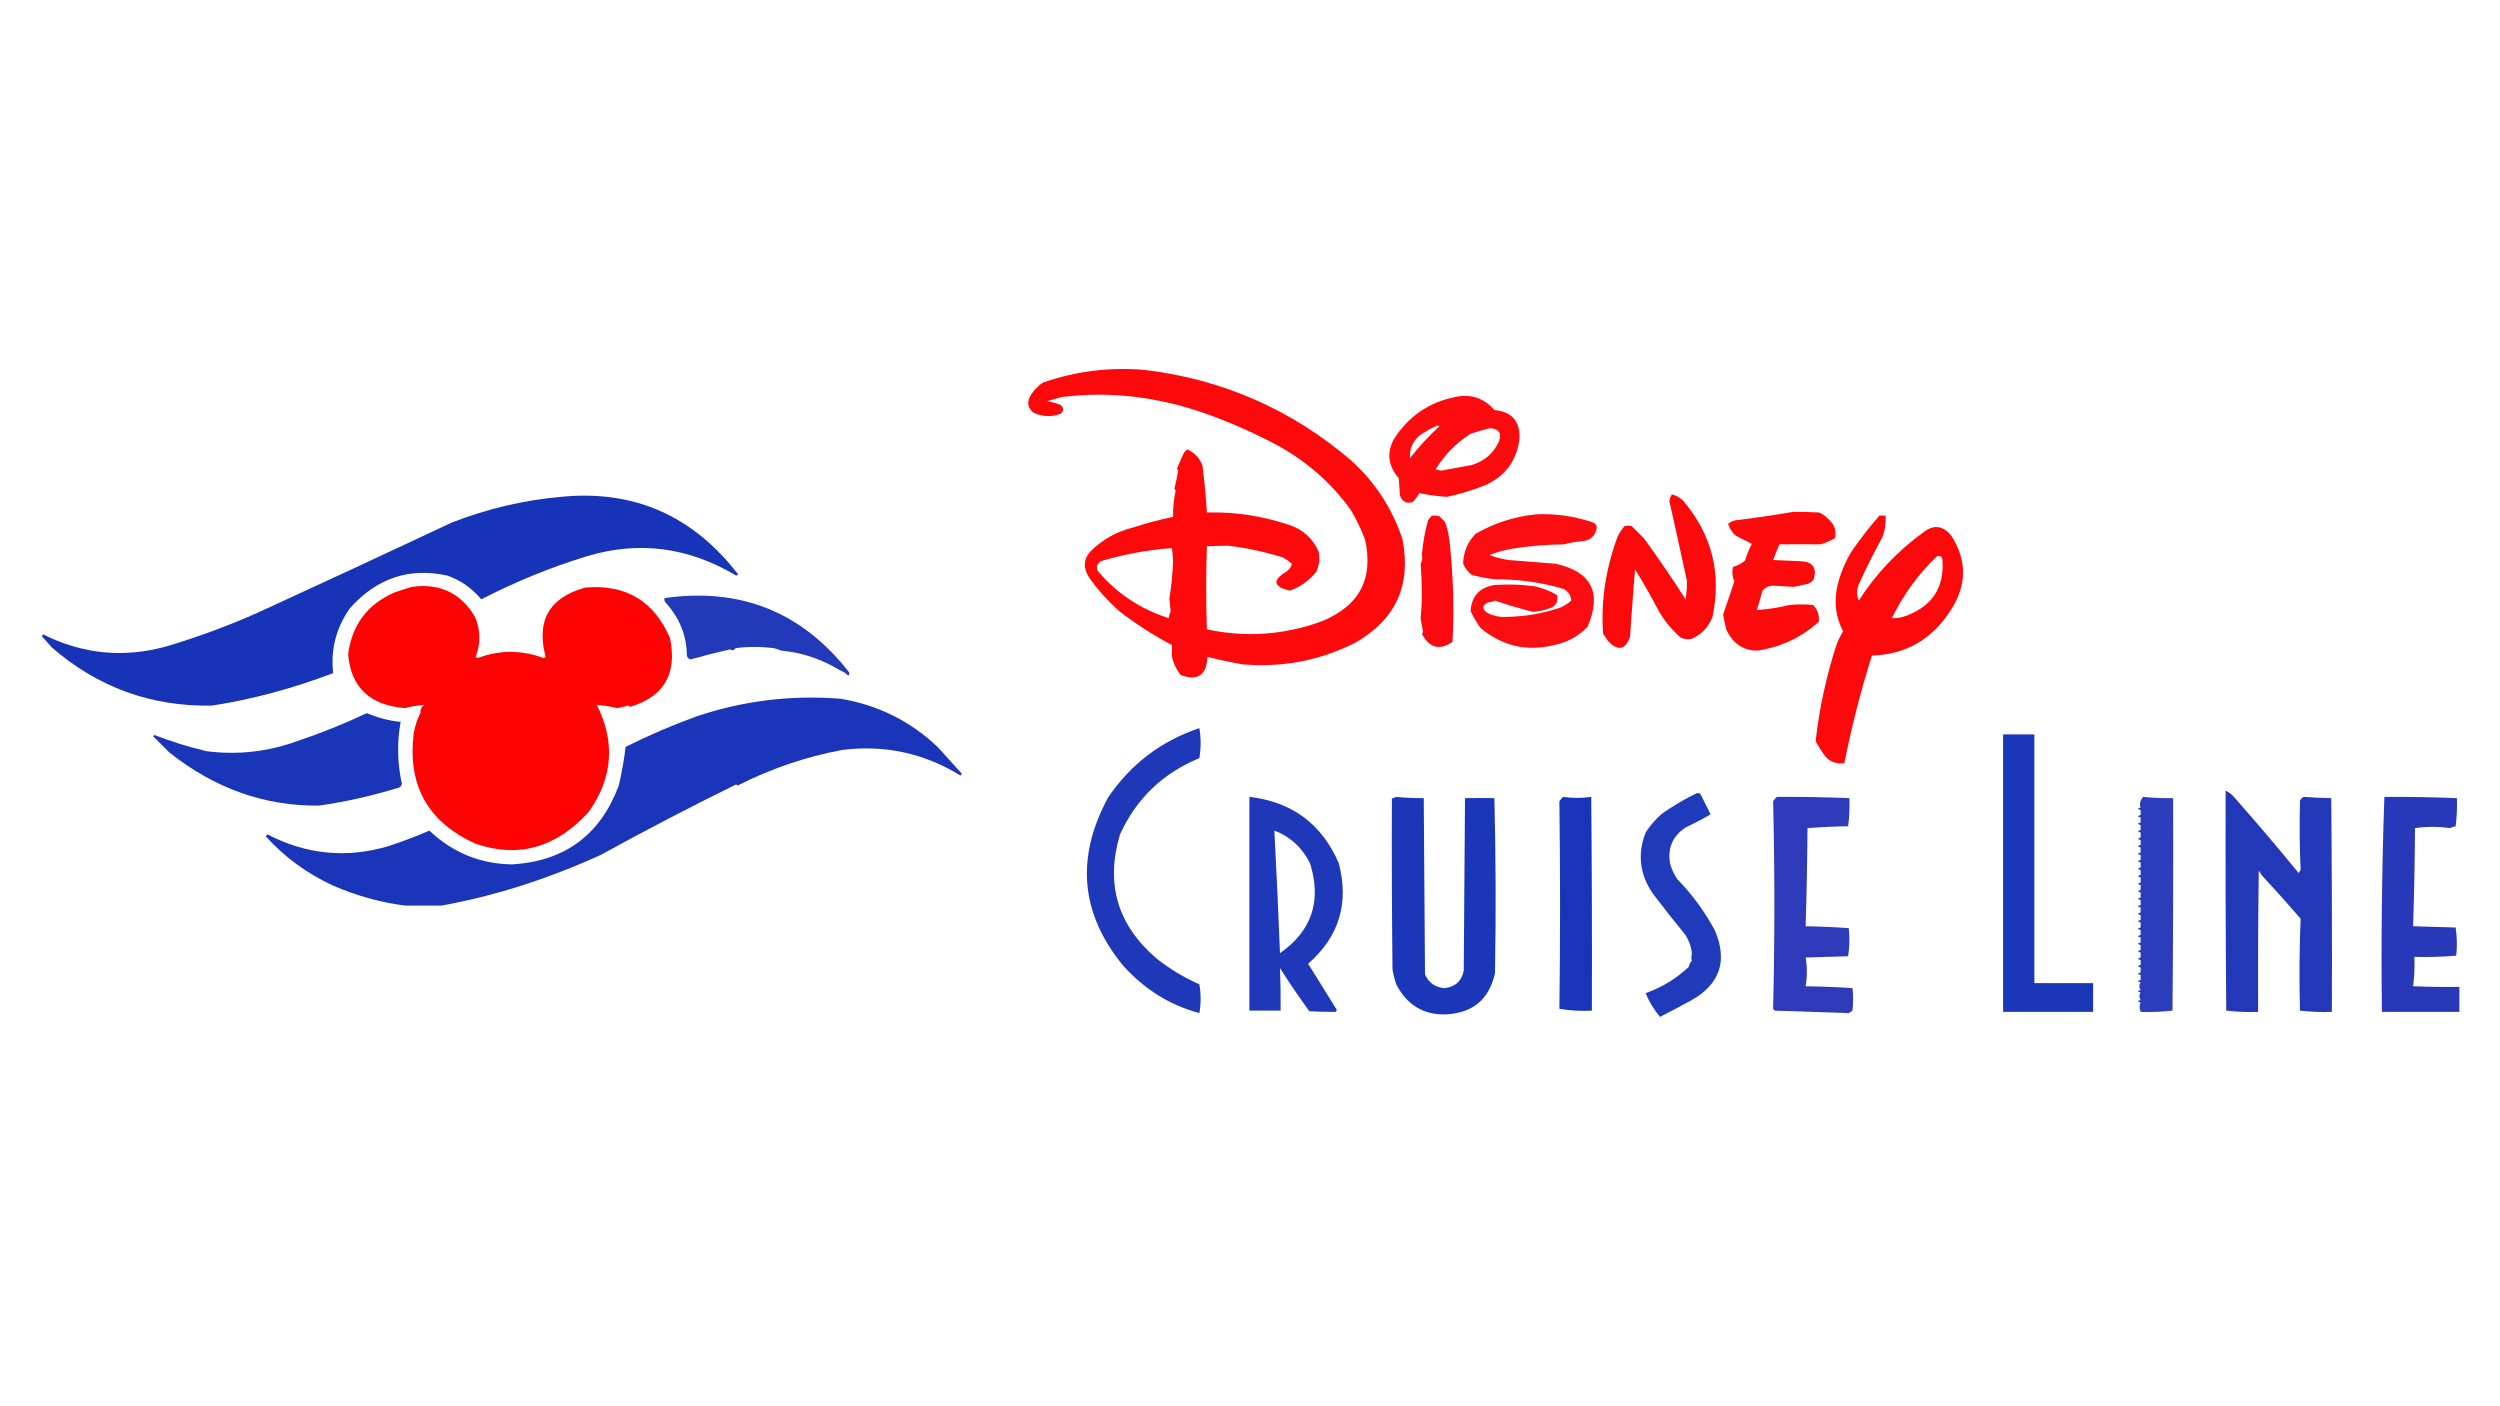 <?xml version="1.0" encoding="UTF-8"?> <svg xmlns="http://www.w3.org/2000/svg" xmlns:xlink="http://www.w3.org/1999/xlink" version="1.1" width="2000px" height="1125px" style="shape-rendering:geometricPrecision; text-rendering:geometricPrecision; image-rendering:optimizeQuality; fill-rule:evenodd; clip-rule:evenodd"><g><path style="opacity:0.961" fill="#fd0004" d="M 963.5,330.5 C 925.451,317.293 887.618,312.959 850,317.5C 845.844,318.582 841.678,319.748 837.5,321C 841.305,321.534 844.971,322.534 848.5,324C 851.167,326.333 851.167,328.667 848.5,331C 841.171,333.823 833.837,333.49 826.5,330C 821.831,325.794 821.331,320.961 825,315.5C 827.5,311.667 830.667,308.5 834.5,306C 861.078,296.824 888.411,293.491 916.5,296C 978.506,303.678 1033.17,327.678 1080.5,368C 1099.96,385.468 1113.8,406.634 1122,431.5C 1129.14,468.037 1116.64,495.537 1084.5,514C 1056.32,528.344 1026.16,534.177 994,531.5C 984.6,529.822 975.267,527.822 966,525.5C 965.347,540.149 958.18,544.983 944.5,540C 941.019,535.569 938.686,530.569 937.5,525C 937.607,521.935 937.607,518.935 937.5,516C 922.715,508.214 908.715,499.214 895.5,489C 885.836,480.384 877.669,471.218 871,461.5C 866.482,454.266 866.815,447.599 872,441.5C 881.6,431.78 893.1,425.28 906.5,422C 917.019,418.537 927.685,415.704 938.5,413.5C 938.297,406.68 938.964,399.68 940.5,392.5C 940.291,391.914 939.957,391.414 939.5,391C 940.758,386.16 941.758,381.327 942.5,376.5C 942.291,375.914 941.957,375.414 941.5,375C 943.327,370.862 945.16,366.695 947,362.5C 947.779,361.272 948.779,360.272 950,359.5C 955.713,362.215 959.713,366.548 962,372.5C 963.551,385.006 964.718,397.506 965.5,410C 987.832,409.385 1009.83,412.718 1031.5,420C 1042.56,423.734 1050.4,430.9 1055,441.5C 1056.01,447.064 1055.34,452.398 1053,457.5C 1047.34,464.486 1040.34,469.486 1032,472.5C 1018.43,469.396 1017.6,464.23 1029.5,457C 1031.58,455.499 1032.92,453.499 1033.5,451C 1031.37,449.098 1029.04,447.431 1026.5,446C 1011.37,441.314 996.534,438.148 982,436.5C 976.978,436.601 971.478,436.768 965.5,437C 964.744,459.096 964.744,481.263 965.5,503.5C 996.803,510.154 1027.47,507.987 1057.5,497C 1087.58,484.686 1099.08,462.853 1092,431.5C 1088.93,423.497 1085.26,415.83 1081,408.5C 1065.57,386.784 1045.74,369.284 1021.5,356C 1002.48,345.969 983.145,337.469 963.5,330.5 Z M 937.5,438.5 C 937.993,441.901 938.326,445.401 938.5,449C 938.055,459.085 937.055,469.085 935.5,479C 935.813,481.971 936.146,485.304 936.5,489C 935.751,490.734 935.251,492.567 935,494.5C 912.241,487.3 893.241,474.633 878,456.5C 876.959,453.364 877.793,450.864 880.5,449C 899.255,443.347 918.255,439.847 937.5,438.5 Z"></path></g><g><path style="opacity:0.955" fill="#fc0105" d="M 1164.5,317.5 C 1177,315.031 1187.33,318.531 1195.5,328C 1209.91,329.456 1216.57,337.456 1215.5,352C 1213.04,368.926 1204.04,380.926 1188.5,388C 1178.44,392.076 1168.11,395.243 1157.5,397.5C 1150,396.995 1142.67,395.995 1135.5,394.5C 1134.08,397.009 1132.41,399.343 1130.5,401.5C 1125.46,403.203 1121.96,401.536 1120,396.5C 1119.67,391.833 1119.33,387.167 1119,382.5C 1110.55,372.843 1109.22,362.509 1115,351.5C 1126.69,333.077 1143.19,321.744 1164.5,317.5 Z M 1149.5,340.5 C 1150.24,340.369 1150.91,340.536 1151.5,341C 1142.93,348.9 1135.1,357.4 1128,366.5C 1127.5,358.325 1130.67,351.825 1137.5,347C 1141.43,344.536 1145.43,342.369 1149.5,340.5 Z M 1148.5,375.5 C 1155.62,363.878 1164.96,354.378 1176.5,347C 1181.33,345.356 1186.5,343.856 1192,342.5C 1199.29,343.109 1201.62,346.776 1199,353.5C 1194.63,362.789 1187.47,368.955 1177.5,372C 1169.33,373.5 1161.17,375 1153,376.5C 1151.47,376.227 1149.97,375.894 1148.5,375.5 Z"></path></g><g><path style="opacity:0.051" fill="#941962" d="M 963.5,330.5 C 962.833,331.167 962.833,331.167 963.5,330.5 Z"></path></g><g><path style="opacity:0.961" fill="#fc0004" d="M 1337.5,395.5 C 1340.93,396.381 1343.93,398.048 1346.5,400.5C 1369.54,427.646 1377.37,458.646 1370,493.5C 1366.89,501.605 1361.39,507.439 1353.5,511C 1350.37,511.79 1347.37,511.457 1344.5,510C 1336.34,502.793 1330.01,494.793 1325.5,486C 1320.06,475.621 1314.23,465.454 1308,455.5C 1306.58,473.493 1305.24,491.493 1304,509.5C 1300.42,519.695 1294.75,521.028 1287,513.5C 1285.41,511.368 1283.91,509.202 1282.5,507C 1280.6,481.364 1284.43,455.53 1294,429.5C 1295.47,426.416 1297.3,423.583 1299.5,421C 1301.5,420.333 1303.5,420.333 1305.5,421C 1308.67,424.167 1311.83,427.333 1315,430.5C 1326.66,446.486 1337.83,462.82 1348.5,479.5C 1349.3,474.381 1349.63,469.381 1349.5,464.5C 1345.06,443.839 1340.39,422.673 1335.5,401C 1335.76,398.991 1336.42,397.157 1337.5,395.5 Z"></path></g><g><path style="opacity:0.962" fill="#0f2db6" d="M 448.5,397.5 C 506.764,391.6 554.097,412.267 590.5,459.5C 590,459.833 589.5,460.167 589,460.5C 550.779,437.662 510.945,432.495 469.5,445C 440.283,453.96 412.116,465.46 385,479.5C 377.725,470.697 368.725,464.364 358,460.5C 327.537,453.764 301.537,462.431 280,486.5C 268.923,502.142 264.423,519.476 266.5,538.5C 234.015,550.859 201.682,559.526 169.5,564.5C 120.87,565.346 78.203,549.846 41.5,518C 38.825,514.967 36.159,511.967 33.5,509C 33.833,508.5 34.167,508 34.5,507.5C 66.285,523.432 99.285,526.598 133.5,517C 158.439,509.577 182.772,500.577 206.5,490C 258.287,466.273 309.953,442.273 361.5,418C 389.945,406.978 418.945,400.145 448.5,397.5 Z"></path></g><g><path style="opacity:0.96" fill="#fd0104" d="M 1434.5,409.5 C 1441.3,409.43 1448.3,409.597 1455.5,410C 1460.28,412.45 1464.12,415.95 1467,420.5C 1468.48,423.702 1468.82,427.036 1468,430.5C 1464.23,432.755 1460.23,434.422 1456,435.5C 1445.27,435.332 1434.43,435.332 1423.5,435.5C 1421.73,439.634 1420.07,443.801 1418.5,448C 1425.83,448.333 1433.17,448.667 1440.5,449C 1450.18,449.347 1453.68,454.181 1451,463.5C 1449.79,465.049 1448.29,466.215 1446.5,467C 1442.63,467.836 1438.79,468.669 1435,469.5C 1428.71,469.193 1423.05,468.859 1418,468.5C 1414.73,468.696 1412.07,470.03 1410,472.5C 1408.57,477.718 1407.07,482.884 1405.5,488C 1414.24,487.455 1422.91,486.121 1431.5,484C 1437.83,483.333 1444.17,483.333 1450.5,484C 1454.17,487.824 1455.67,492.324 1455,497.5C 1440.99,510.006 1424.65,517.672 1406,520.5C 1394.58,520.564 1386.24,514.897 1381,503.5C 1379.95,499.288 1379.12,495.288 1378.5,491.5C 1381.6,482.687 1384.6,473.854 1387.5,465C 1385.79,461.262 1385.46,457.428 1386.5,453.5C 1390.07,452.494 1393.24,450.828 1396,448.5C 1397.43,443.815 1399.26,439.315 1401.5,435C 1397.12,432.929 1392.79,430.763 1388.5,428.5C 1385.61,425.891 1383.61,422.724 1382.5,419C 1384.81,417.133 1387.47,416.133 1390.5,416C 1405.35,414.133 1420.02,411.966 1434.5,409.5 Z"></path></g><g><path style="opacity:0.961" fill="#fb0108" d="M 1145.5,412.5 C 1147.53,412.338 1149.53,412.505 1151.5,413C 1153,414.5 1154.5,416 1156,417.5C 1158.23,423.64 1159.56,429.974 1160,436.5C 1162.67,462.145 1163.33,487.812 1162,513.5C 1151.64,520.581 1143.47,518.414 1137.5,507C 1137.96,506.586 1138.29,506.086 1138.5,505.5C 1137.87,501.966 1137.2,498.466 1136.5,495C 1137.78,481.749 1137.78,467.082 1136.5,451C 1137.84,448.676 1138.18,446.342 1137.5,444C 1138.27,434.542 1139.93,425.208 1142.5,416C 1143.54,414.826 1144.54,413.659 1145.5,412.5 Z"></path></g><g><path style="opacity:0.948" fill="#fc0105" d="M 1228.5,411.5 C 1243.77,410.666 1259.11,412.833 1274.5,418C 1276.22,418.775 1277.22,420.108 1277.5,422C 1276.42,428.738 1272.42,432.405 1265.5,433C 1260.55,433.388 1255.72,434.221 1251,435.5C 1237.43,435.59 1223.6,436.757 1209.5,439C 1203.33,440.056 1197.33,441.723 1191.5,444C 1196.37,445.802 1201.37,447.135 1206.5,448C 1219.17,449 1231.83,450 1244.5,451C 1273.28,457.389 1281.78,474.222 1270,501.5C 1262.71,509.062 1253.88,513.896 1243.5,516C 1221.71,521.471 1202.04,516.971 1184.5,502.5C 1181.46,498.248 1178.79,493.748 1176.5,489C 1177.14,477.024 1183.47,470.024 1195.5,468C 1206.2,467.262 1216.87,467.596 1227.5,469C 1233.88,470.35 1239.88,472.683 1245.5,476C 1246.73,480.228 1245.4,483.561 1241.5,486C 1236.68,487.865 1231.68,489.032 1226.5,489.5C 1216.19,486.923 1206.02,483.923 1196,480.5C 1194.27,481.249 1192.43,481.749 1190.5,482C 1185.67,484.135 1185.34,486.801 1189.5,490C 1194.47,492.743 1199.81,493.909 1205.5,493.5C 1220.23,493.253 1234.57,490.753 1248.5,486C 1251.6,484.561 1254.44,482.727 1257,480.5C 1256.73,476.155 1254.56,472.988 1250.5,471C 1232.54,465.809 1214.54,463.309 1196.5,463.5C 1190.09,462.741 1183.76,461.574 1177.5,460C 1174.37,457.55 1172.04,454.55 1170.5,451C 1170.72,441.675 1174.05,433.675 1180.5,427C 1195.49,418.424 1211.49,413.258 1228.5,411.5 Z"></path></g><g><path style="opacity:0.964" fill="#fd0003" d="M 1503.5,412.5 C 1505.17,412.5 1506.83,412.5 1508.5,412.5C 1508.85,418.345 1508.02,424.012 1506,429.5C 1499.23,441.941 1492.89,454.608 1487,467.5C 1485.25,471.868 1485.25,476.202 1487,480.5C 1500.76,459.075 1517.93,440.908 1538.5,426C 1546.81,419.451 1554.31,420.284 1561,428.5C 1573.59,448.112 1573.59,467.778 1561,487.5C 1546.21,511.186 1525.05,523.519 1497.5,524.5C 1488.6,552.747 1481.27,581.414 1475.5,610.5C 1469.74,611.469 1464.74,609.802 1460.5,605.5C 1457.56,601.522 1454.89,597.355 1452.5,593C 1455.4,566.901 1460.9,541.401 1469,516.5C 1470.43,512.469 1472.27,508.636 1474.5,505C 1467.97,492.712 1466.81,479.212 1471,464.5C 1473.37,456.386 1476.7,448.72 1481,441.5C 1487.95,431.386 1495.45,421.719 1503.5,412.5 Z M 1513.5,494.5 C 1522.57,475.918 1534.57,459.418 1549.5,445C 1552.38,444.205 1553.88,445.371 1554,448.5C 1555.34,469.656 1546.17,484.156 1526.5,492C 1522.37,493.9 1518.03,494.733 1513.5,494.5 Z"></path></g><g><path style="opacity:0.988" fill="#fe0001" d="M 329.5,469.5 C 351.814,466.41 368.647,474.41 380,493.5C 384.495,504.105 384.662,514.772 380.5,525.5C 381,525.833 381.5,526.167 382,526.5C 399.656,519.835 417.322,519.835 435,526.5C 435.5,526.167 436,525.833 436.5,525.5C 428.773,496.393 439.44,477.893 468.5,470C 500.85,467.394 523.35,480.894 536,510.5C 541.936,539.008 531.269,557.341 504,565.5C 503.586,565.043 503.086,564.709 502.5,564.5C 499.63,565.122 496.796,565.789 494,566.5C 488.555,565.175 483.055,564.342 477.5,564C 492.405,593.753 490.238,622.253 471,649.5C 444.926,678.197 414.759,686.697 380.5,675C 342.301,657.766 325.801,628.266 331,586.5C 331.993,580.683 333.826,575.183 336.5,570C 336.028,567.601 337.028,565.601 339.5,564C 334.259,564.234 329.093,565.068 324,566.5C 295.932,564.242 280.765,549.909 278.5,523.5C 281.512,499.993 293.845,483.493 315.5,474C 320.254,472.358 324.921,470.858 329.5,469.5 Z"></path></g><g><path style="opacity:0.94" fill="#152db5" d="M 672.5,536.5 C 657.342,527.281 641.509,521.948 625,520.5C 623.077,519.684 621.077,519.017 619,518.5C 608.812,517.23 598.645,517.23 588.5,518.5C 587.203,520.367 585.703,520.7 584,519.5C 573.441,521.931 562.941,524.598 552.5,527.5C 550.833,527.167 549.833,526.167 549.5,524.5C 549.363,508.339 543.53,494.006 532,481.5C 531.517,480.552 531.351,479.552 531.5,478.5C 592.282,469.828 641.449,489.495 679,537.5C 679.749,538.635 679.583,539.635 678.5,540.5C 676.786,538.65 674.786,537.316 672.5,536.5 Z"></path></g><g><path style="opacity:0.051" fill="#941962" d="M 672.5,536.5 C 671.833,537.167 671.833,537.167 672.5,536.5 Z"></path></g><g><path style="opacity:0.959" fill="#112db6" d="M 266.5,708.5 C 245.834,698.998 227.834,685.832 212.5,669C 213,668.5 213.5,668 214,667.5C 244.891,683.627 277.058,686.794 310.5,677C 321.695,673.324 332.695,669.158 343.5,664.5C 362.349,682.269 384.516,691.269 410,691.5C 451.965,688.866 480.298,667.866 495,628.5C 497.496,617.829 499.329,607.496 500.5,597.5C 519.035,588.232 538.035,580.065 557.5,573C 594.894,560.534 633.227,555.867 672.5,559C 702.597,564.048 728.597,577.048 750.5,598C 756.831,604.992 763.165,611.992 769.5,619C 769.167,619.5 768.833,620 768.5,620.5C 739.247,602.483 707.58,595.649 673.5,600C 644.493,605.448 616.66,614.948 590,628.5C 589.667,628.167 589.333,627.833 589,627.5C 552.356,645.493 516.189,664.326 480.5,684C 437.389,703.521 394.889,717.021 353,724.5C 343.829,724.429 334.329,724.429 324.5,724.5C 304.8,722.065 285.466,716.732 266.5,708.5 Z"></path></g><g><path style="opacity:0.955" fill="#0f2db6" d="M 293.5,570.5 C 302.124,574.226 311.124,576.559 320.5,577.5C 317.541,594.074 317.875,610.574 321.5,627C 321.245,628.326 320.578,629.326 319.5,630C 297.567,636.713 276.067,641.546 255,644.5C 211.615,644.926 171.781,630.76 135.5,602C 131.167,597.667 126.833,593.333 122.5,589C 122.833,588.667 123.167,588.333 123.5,588C 137.07,593.298 151.07,597.632 165.5,601C 190.117,604.09 214.117,601.423 237.5,593C 256.706,586.549 275.372,579.049 293.5,570.5 Z"></path></g><g><path style="opacity:0.943" fill="#122db6" d="M 898.5,772.5 C 864.383,730.93 860.383,686.096 886.5,638C 904.524,611.309 928.857,592.809 959.5,582.5C 960.833,590.5 960.833,598.5 959.5,606.5C 930.291,618.544 909.124,638.877 896,667.5C 884.19,707.07 894.023,740.237 925.5,767C 935.914,775.225 947.248,782.058 959.5,787.5C 960.833,795.167 960.833,802.833 959.5,810.5C 936.022,804.245 915.689,791.578 898.5,772.5 Z"></path></g><g><path style="opacity:0.956" fill="#102db6" d="M 1602.5,587.5 C 1610.83,587.5 1619.17,587.5 1627.5,587.5C 1627.5,653.833 1627.5,720.167 1627.5,786.5C 1643.17,786.5 1658.83,786.5 1674.5,786.5C 1674.5,794.167 1674.5,801.833 1674.5,809.5C 1650.5,809.5 1626.5,809.5 1602.5,809.5C 1602.5,735.5 1602.5,661.5 1602.5,587.5 Z"></path></g><g><path style="opacity:0.948" fill="#182db5" d="M 1811.5,702.5 C 1809.78,700.747 1808.28,698.747 1807,696.5C 1806.5,734.165 1806.33,771.832 1806.5,809.5C 1797.91,809.817 1789.41,809.483 1781,808.5C 1780.5,749.834 1780.33,691.168 1780.5,632.5C 1783.36,633.834 1785.86,635.834 1788,638.5C 1805.38,658.206 1822.38,678.206 1839,698.5C 1839.37,697.584 1839.87,696.75 1840.5,696C 1839.69,678.129 1839.52,659.629 1840,640.5C 1840.67,639.167 1841.67,638.167 1843,637.5C 1850.42,638.074 1857.75,638.407 1865,638.5C 1865.5,695.499 1865.67,752.499 1865.5,809.5C 1856.91,809.817 1848.41,809.483 1840,808.5C 1839.32,783.94 1839.48,759.44 1840.5,735C 1831.29,724.262 1821.63,713.429 1811.5,702.5 Z"></path></g><g><path style="opacity:0.936" fill="#112db6" d="M 1357.5,634.5 C 1358.68,634.281 1359.68,634.614 1360.5,635.5C 1363.17,640.833 1365.83,646.167 1368.5,651.5C 1362.03,655.238 1355.36,658.738 1348.5,662C 1338.2,668.775 1334.03,678.275 1336,690.5C 1337.19,695.213 1339.19,699.547 1342,703.5C 1353.93,715.764 1363.93,729.43 1372,744.5C 1382.18,768.624 1376.01,787.124 1353.5,800C 1345.05,804.642 1336.55,809.142 1328,813.5C 1323.01,807.461 1319.18,801.127 1316.5,794.5C 1329.54,789.902 1341.04,782.902 1351,773.5C 1351.36,771.579 1352.19,769.912 1353.5,768.5C 1352.93,766.84 1352.93,765.006 1353.5,763C 1353.13,757.663 1351.29,752.496 1348,747.5C 1339.09,736.682 1330.43,725.682 1322,714.5C 1311.7,699.221 1309.87,683.054 1316.5,666C 1320.09,660.404 1324.43,655.404 1329.5,651C 1338.43,644.704 1347.77,639.204 1357.5,634.5 Z"></path></g><g><path style="opacity:0.943" fill="#122db6" d="M 999.5,637.5 C 1033.57,641.443 1057.4,659.109 1071,690.5C 1079.46,722.511 1071.29,749.345 1046.5,771C 1054.18,783.344 1061.85,795.677 1069.5,808C 1069.17,808.5 1068.83,809 1068.5,809.5C 1061.67,809.574 1054.67,809.407 1047.5,809C 1039.33,797.809 1031.49,786.309 1024,774.5C 1024.43,785.775 1024.6,797.108 1024.5,808.5C 1016.17,808.5 1007.83,808.5 999.5,808.5C 999.49,751.292 999.49,694.292 999.5,637.5 Z M 1019.5,664.5 C 1032.05,669.194 1041.55,677.861 1048,690.5C 1057.47,720.739 1049.47,744.739 1024,762.5C 1022.7,729.666 1021.2,696.999 1019.5,664.5 Z"></path></g><g><path style="opacity:0.95" fill="#0f2db6" d="M 1116.5,637.5 C 1124.1,638.222 1131.6,638.556 1139,638.5C 1139.33,685.5 1139.67,732.5 1140,779.5C 1142.94,786.225 1148.1,789.892 1155.5,790.5C 1164.16,789.603 1169.32,784.937 1171,776.5C 1171.33,730.5 1171.67,684.5 1172,638.5C 1179.79,638.377 1187.62,638.377 1195.5,638.5C 1196.67,685.163 1196.83,731.83 1196,778.5C 1191.42,799.308 1178.42,810.308 1157,811.5C 1138.94,812.111 1125.61,804.111 1117,787.5C 1115.69,783.58 1114.69,779.58 1114,775.5C 1113.5,729.835 1113.33,684.168 1113.5,638.5C 1114.79,638.737 1115.79,638.404 1116.5,637.5 Z"></path></g><g><path style="opacity:0.96" fill="#0f2db6" d="M 1250.5,637.5 C 1258.05,638.598 1265.55,638.598 1273,637.5C 1273.5,694.499 1273.67,751.499 1273.5,808.5C 1264.66,808.969 1256,808.469 1247.5,807C 1248.24,751.894 1248.24,696.561 1247.5,641C 1248.36,639.641 1249.36,638.474 1250.5,637.5 Z"></path></g><g><path style="opacity:0.937" fill="#1f2db4" d="M 1421.5,637.5 C 1440.61,637.387 1459.95,637.721 1479.5,638.5C 1479.81,646.087 1479.48,653.587 1478.5,661C 1467.59,661.179 1456.76,661.679 1446,662.5C 1445.83,688.739 1445.33,714.906 1444.5,741C 1456.08,741.178 1467.58,741.678 1479,742.5C 1479.81,750.08 1479.65,757.58 1478.5,765C 1467.17,765.333 1455.83,765.667 1444.5,766C 1445.83,773.667 1445.83,781.333 1444.5,789C 1457.08,789.177 1469.58,789.677 1482,790.5C 1482.67,796.5 1482.67,802.5 1482,808.5C 1481,809.167 1480,809.833 1479,810.5C 1459.23,809.839 1439.4,809.172 1419.5,808.5C 1419.29,807.914 1418.96,807.414 1418.5,807C 1419.83,751.667 1419.83,696.333 1418.5,641C 1419.36,639.641 1420.36,638.474 1421.5,637.5 Z"></path></g><g><path style="opacity:0.918" fill="#1a2db5" d="M 1714.5,637.5 C 1722.27,638.292 1730.27,638.626 1738.5,638.5C 1738.67,695.168 1738.5,751.834 1738,808.5C 1729.59,809.483 1721.09,809.817 1712.5,809.5C 1711.41,806.607 1711.41,804.107 1712.5,802C 1709.83,801.333 1709.83,800.667 1712.5,800C 1711.17,798 1711.17,796 1712.5,794C 1709.83,793.333 1709.83,792.667 1712.5,792C 1711.17,790 1711.17,788 1712.5,786C 1709.83,785.333 1709.83,784.667 1712.5,784C 1712.5,782.667 1712.5,781.333 1712.5,780C 1709.83,779.333 1709.83,778.667 1712.5,778C 1712.5,776.667 1712.5,775.333 1712.5,774C 1709.83,773.333 1709.83,772.667 1712.5,772C 1712.5,770.667 1712.5,769.333 1712.5,768C 1709.83,767.333 1709.83,766.667 1712.5,766C 1712.5,764.667 1712.5,763.333 1712.5,762C 1709.83,761.333 1709.83,760.667 1712.5,760C 1712.5,758.667 1712.5,757.333 1712.5,756C 1709.83,755.333 1709.83,754.667 1712.5,754C 1712.5,752.667 1712.5,751.333 1712.5,750C 1709.83,749.333 1709.83,748.667 1712.5,748C 1712.5,746.667 1712.5,745.333 1712.5,744C 1709.83,743.333 1709.83,742.667 1712.5,742C 1712.5,740.667 1712.5,739.333 1712.5,738C 1709.83,737.333 1709.83,736.667 1712.5,736C 1712.5,734.667 1712.5,733.333 1712.5,732C 1709.83,731.333 1709.83,730.667 1712.5,730C 1712.5,728.667 1712.5,727.333 1712.5,726C 1709.83,725.333 1709.83,724.667 1712.5,724C 1712.5,722.667 1712.5,721.333 1712.5,720C 1709.83,719.333 1709.83,718.667 1712.5,718C 1712.5,716.667 1712.5,715.333 1712.5,714C 1709.83,713.333 1709.83,712.667 1712.5,712C 1712.5,710.667 1712.5,709.333 1712.5,708C 1709.83,707.333 1709.83,706.667 1712.5,706C 1712.5,704.667 1712.5,703.333 1712.5,702C 1709.83,701.333 1709.83,700.667 1712.5,700C 1712.5,698.667 1712.5,697.333 1712.5,696C 1709.83,695.333 1709.83,694.667 1712.5,694C 1712.5,692.667 1712.5,691.333 1712.5,690C 1709.83,689.333 1709.83,688.667 1712.5,688C 1712.5,686.667 1712.5,685.333 1712.5,684C 1709.83,683.333 1709.83,682.667 1712.5,682C 1712.5,680.667 1712.5,679.333 1712.5,678C 1709.83,677.333 1709.83,676.667 1712.5,676C 1712.5,674.667 1712.5,673.333 1712.5,672C 1709.83,671.333 1709.83,670.667 1712.5,670C 1712.5,668.667 1712.5,667.333 1712.5,666C 1709.83,665.333 1709.83,664.667 1712.5,664C 1712.5,662.667 1712.5,661.333 1712.5,660C 1709.83,659.333 1709.83,658.667 1712.5,658C 1712.5,656.667 1712.5,655.333 1712.5,654C 1709.83,653.333 1709.83,652.667 1712.5,652C 1712.5,650.667 1712.5,649.333 1712.5,648C 1709.83,647.333 1709.83,646.667 1712.5,646C 1711.4,643.188 1712.07,640.355 1714.5,637.5 Z"></path></g><g><path style="opacity:0.942" fill="#1b2db5" d="M 1907.5,637.5 C 1926.61,637.387 1945.95,637.721 1965.5,638.5C 1965.81,646.087 1965.48,653.587 1964.5,661C 1962.9,661.273 1961.4,661.773 1960,662.5C 1950.67,661.167 1941.33,661.167 1932,662.5C 1931.83,688.739 1931.33,714.906 1930.5,741C 1941.83,741.333 1953.17,741.667 1964.5,742C 1965.65,749.42 1965.81,756.92 1965,764.5C 1953.91,765.487 1942.75,765.821 1931.5,765.5C 1931.82,773.42 1931.48,781.253 1930.5,789C 1942.83,789.5 1955.16,789.667 1967.5,789.5C 1967.5,796.167 1967.5,802.833 1967.5,809.5C 1946.83,809.5 1926.17,809.5 1905.5,809.5C 1904.84,751.951 1905.51,694.618 1907.5,637.5 Z"></path></g><g><path style="opacity:0.051" fill="#941962" d="M 1811.5,702.5 C 1810.83,703.167 1810.83,703.167 1811.5,702.5 Z"></path></g><g><path style="opacity:0.051" fill="#941962" d="M 266.5,708.5 C 265.833,709.167 265.833,709.167 266.5,708.5 Z"></path></g><g><path style="opacity:0.051" fill="#941962" d="M 898.5,772.5 C 897.833,773.167 897.833,773.167 898.5,772.5 Z"></path></g></svg> 